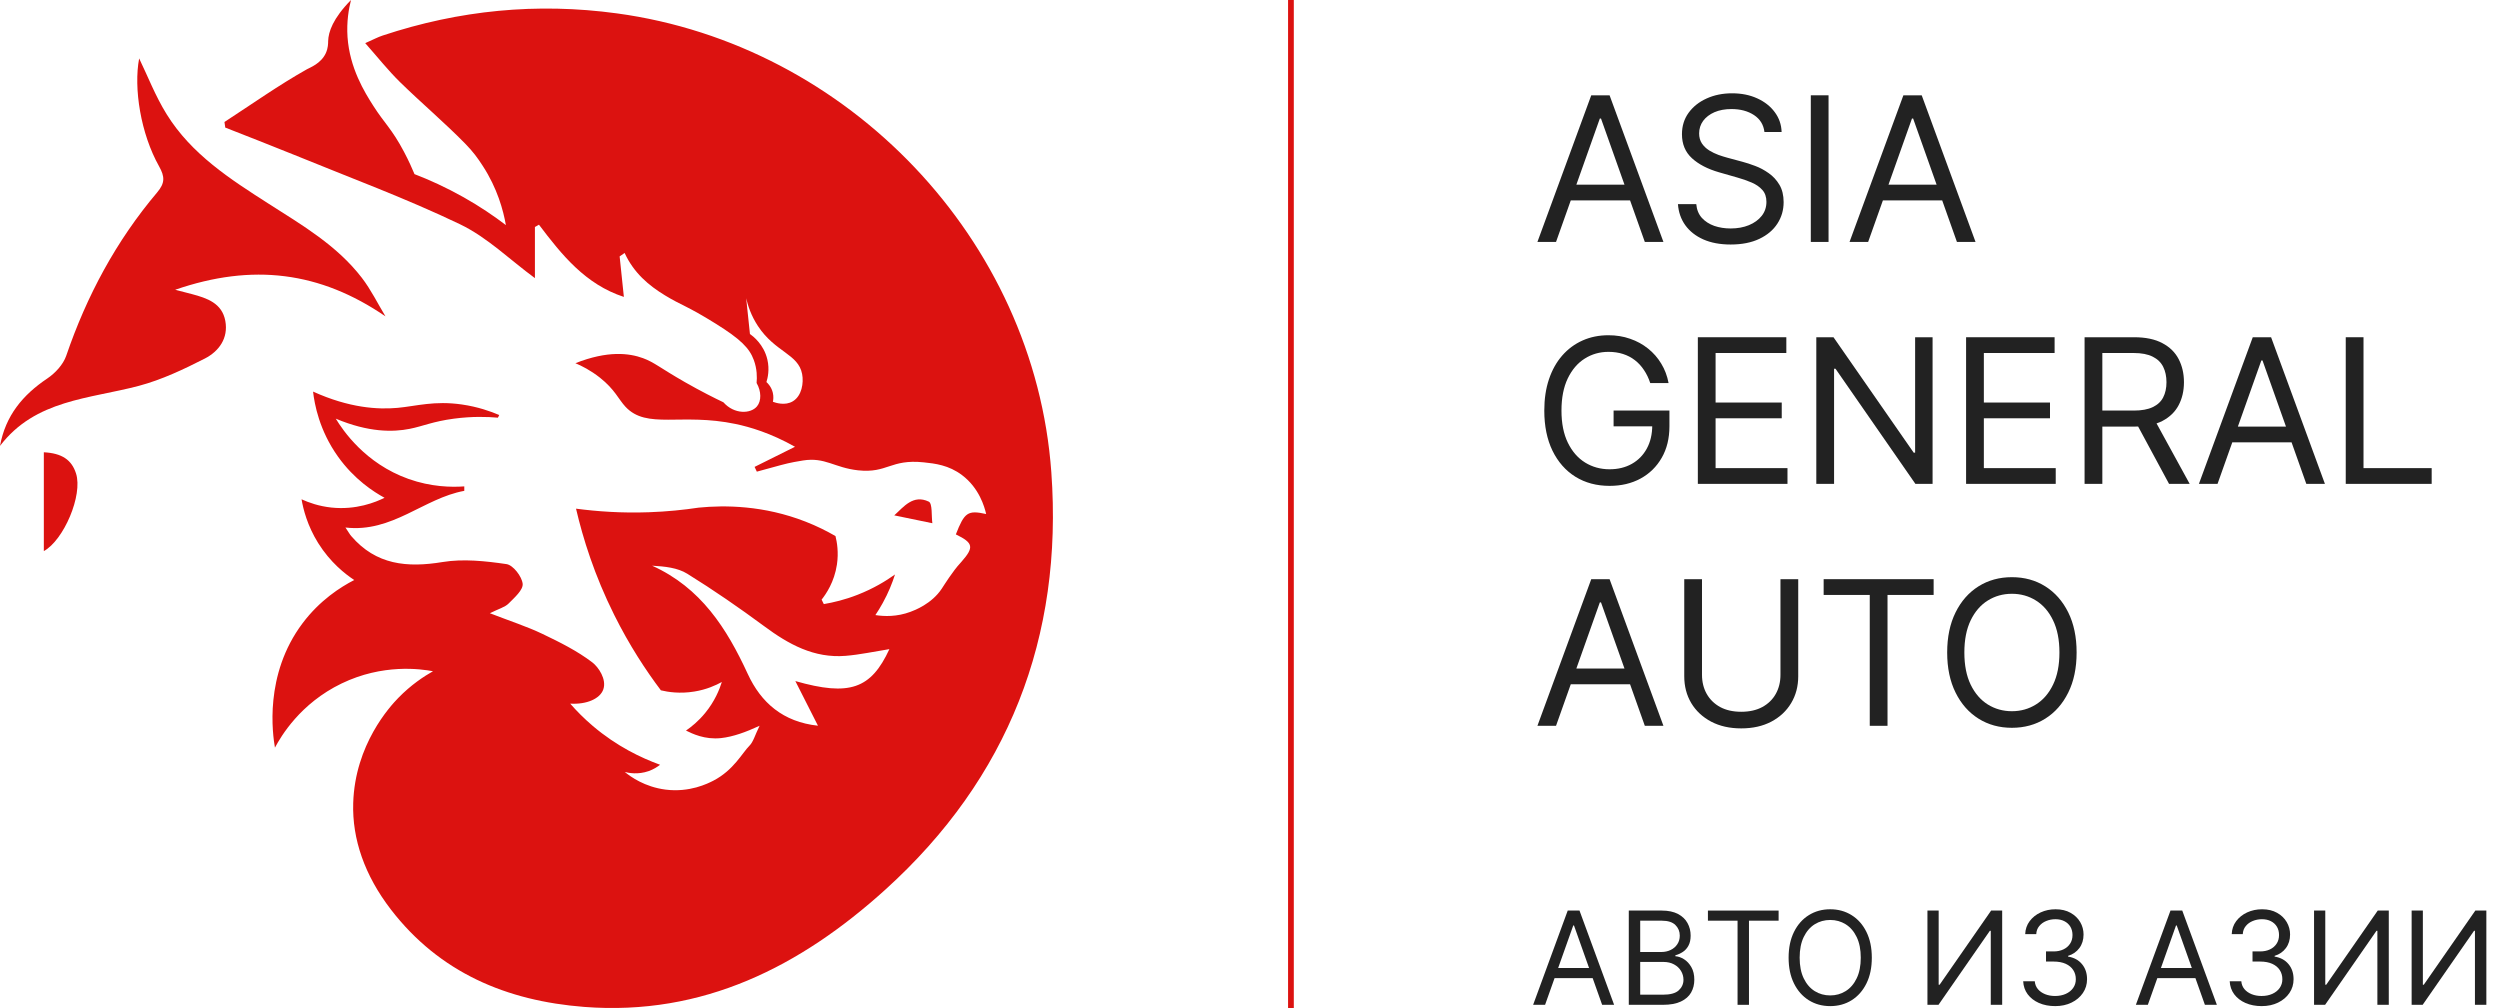 <?xml version="1.0" encoding="UTF-8"?> <svg xmlns="http://www.w3.org/2000/svg" width="124" height="50" viewBox="0 0 124 50" fill="none"><path d="M22.814 11.122C20.123 9.831 17.309 8.795 14.544 7.662C13.425 7.206 12.298 6.773 11.173 6.328C11.159 6.236 11.147 6.142 11.133 6.05C12.49 5.169 13.815 4.228 15.221 3.437C15.379 3.348 15.921 3.153 16.159 2.639C16.279 2.378 16.274 2.149 16.276 2.037C16.291 1.583 16.506 0.921 17.41 0C17.3 0.43 17.186 1.07 17.237 1.836C17.346 3.382 18.078 4.564 18.52 5.255C19.068 6.116 19.435 6.388 20.037 7.527C20.281 7.986 20.45 8.376 20.559 8.637C21.288 8.916 22.114 9.289 22.992 9.782C23.807 10.241 24.504 10.717 25.092 11.165C24.963 10.43 24.67 9.346 23.95 8.236C23.683 7.826 23.482 7.544 23.075 7.126C22.037 6.067 20.901 5.109 19.842 4.073C19.254 3.497 18.738 2.843 18.115 2.14C18.517 1.962 18.744 1.839 18.984 1.761C22.771 0.505 26.626 0.123 30.594 0.663C42.068 2.22 51.314 11.879 52.146 23.422C52.737 31.609 50.014 38.609 43.907 44.131C39.704 47.932 34.874 50.399 28.976 49.943C25.132 49.644 21.801 48.247 19.386 45.109C18.084 43.416 17.464 41.615 17.519 39.837C17.605 36.925 19.349 35.034 19.756 34.616C20.39 33.964 21.027 33.548 21.477 33.293C20.858 33.178 18.987 32.914 16.942 33.901C14.891 34.891 13.933 36.526 13.637 37.083C13.528 36.446 13.084 33.474 15.006 30.915C15.863 29.773 16.885 29.122 17.57 28.769C17.128 28.477 16.386 27.903 15.78 26.933C15.247 26.076 15.043 25.267 14.957 24.765C15.313 24.928 15.818 25.109 16.44 25.175C17.665 25.304 18.629 24.911 19.073 24.69C18.531 24.395 17.57 23.778 16.764 22.648C15.835 21.345 15.6 20.049 15.528 19.423C17.335 20.241 18.744 20.318 19.719 20.23C20.654 20.143 21.543 19.865 22.912 20.063C23.709 20.178 24.343 20.407 24.762 20.585C24.739 20.628 24.716 20.671 24.696 20.717C24.185 20.671 23.422 20.645 22.513 20.766C21.471 20.904 20.972 21.142 20.318 21.271C19.498 21.434 18.29 21.454 16.655 20.766C17.005 21.343 18.112 22.989 20.261 23.755C21.383 24.154 22.387 24.171 23.029 24.125C23.029 24.2 23.029 24.271 23.029 24.346C21.01 24.713 19.466 26.434 17.134 26.165C17.3 26.411 17.352 26.512 17.424 26.592C18.652 28.021 20.192 28.167 21.951 27.877C22.98 27.708 24.079 27.828 25.123 27.98C25.45 28.029 25.883 28.589 25.924 28.953C25.958 29.257 25.516 29.644 25.224 29.937C25.04 30.12 24.747 30.192 24.297 30.416C25.301 30.806 26.127 31.07 26.902 31.44C27.759 31.85 28.626 32.281 29.375 32.851C29.69 33.092 30.095 33.695 29.925 34.191C29.768 34.653 29.105 34.951 28.282 34.9C28.594 35.258 28.967 35.637 29.406 36.01C30.597 37.022 31.813 37.596 32.739 37.932C32.61 38.035 32.418 38.161 32.163 38.25C31.646 38.428 31.193 38.342 30.99 38.29C31.274 38.523 31.976 39.033 33.015 39.165C34.205 39.314 35.095 38.87 35.384 38.721C36.391 38.199 36.819 37.338 37.172 36.988C37.367 36.793 37.441 36.474 37.676 35.998C36.991 36.314 36.365 36.543 35.766 36.609C34.954 36.698 34.329 36.386 34.025 36.236C34.297 36.05 34.644 35.769 34.974 35.367C35.45 34.788 35.685 34.205 35.803 33.827C35.508 33.99 35.043 34.203 34.441 34.3C33.726 34.418 33.132 34.326 32.78 34.24C32.031 33.247 31.216 32.005 30.468 30.505C29.481 28.528 28.913 26.698 28.571 25.23C29.61 25.367 30.829 25.456 32.186 25.407C33.087 25.376 33.913 25.29 34.659 25.178C35.947 25.052 37.877 25.06 39.96 25.875C40.511 26.09 41.004 26.337 41.44 26.589C41.517 26.899 41.601 27.398 41.512 28.001C41.383 28.87 40.969 29.466 40.752 29.742C40.789 29.816 40.826 29.888 40.861 29.963C41.334 29.882 41.907 29.748 42.536 29.501C43.322 29.194 43.938 28.818 44.392 28.494C44.257 28.919 44.065 29.401 43.786 29.905C43.666 30.123 43.543 30.324 43.419 30.508C43.855 30.577 44.484 30.599 45.158 30.347C45.358 30.273 46.211 29.954 46.71 29.2C46.819 29.036 47.26 28.325 47.636 27.923C47.645 27.915 47.665 27.892 47.694 27.857C48.322 27.143 48.279 26.928 47.41 26.506C47.84 25.407 48.003 25.296 48.913 25.496C48.83 25.132 48.566 24.205 47.717 23.566C47.06 23.069 46.371 22.989 45.815 22.932C44.165 22.76 44.022 23.485 42.562 23.328C41.377 23.198 40.929 22.665 39.828 22.84C39.644 22.869 39.197 22.94 38.729 23.069C38.333 23.178 37.937 23.285 37.539 23.394C37.501 23.316 37.464 23.236 37.427 23.158C38.095 22.826 38.764 22.493 39.432 22.16C38.218 21.474 37.18 21.176 36.489 21.03C33.781 20.462 32.085 21.317 31.021 20.172C30.671 19.796 30.502 19.323 29.756 18.732C29.288 18.362 28.841 18.141 28.54 18.015C30.146 17.378 31.213 17.516 31.893 17.765C32.456 17.972 32.731 18.244 33.976 18.956C34.77 19.409 35.442 19.745 35.881 19.954C36.42 20.562 37.235 20.531 37.547 20.155C37.771 19.885 37.765 19.409 37.527 18.996C37.553 18.715 37.553 18.302 37.389 17.857C37.172 17.266 36.735 16.824 35.493 16.05C34.062 15.158 33.804 15.152 32.983 14.65C32.169 14.154 31.44 13.54 30.981 12.547C30.898 12.605 30.817 12.659 30.734 12.717C30.8 13.356 30.866 13.999 30.944 14.727C29.039 14.105 27.869 12.648 26.733 11.145C26.667 11.182 26.601 11.222 26.532 11.259C26.532 12.134 26.532 13.012 26.532 13.795C25.295 12.889 24.168 11.77 22.814 11.122ZM44.114 32.197C43.336 32.321 42.642 32.473 41.939 32.53C40.379 32.656 39.116 31.959 37.906 31.061C36.667 30.146 35.396 29.268 34.088 28.457C33.606 28.158 32.977 28.095 32.344 28.058C34.765 29.151 36.044 31.162 37.088 33.425C37.745 34.851 38.838 35.809 40.571 35.995C40.192 35.247 39.868 34.607 39.449 33.781C42.14 34.55 43.204 34.168 44.114 32.197ZM39.331 19.9C39.768 19.633 39.871 18.996 39.785 18.549C39.593 17.55 38.451 17.476 37.593 16.17C37.246 15.643 37.088 15.132 37.011 14.793C37.074 15.384 37.134 15.975 37.197 16.566C37.346 16.672 37.886 17.08 38.061 17.831C38.178 18.333 38.078 18.752 38.015 18.95C38.089 19.016 38.267 19.197 38.333 19.486C38.376 19.673 38.356 19.834 38.336 19.928C38.457 19.974 38.941 20.141 39.331 19.9Z" fill="#DC1210"></path><path d="M8.689 14.372C12.524 13.049 15.872 13.468 19.119 15.691C18.732 15.052 18.399 14.366 17.946 13.778C16.715 12.177 14.997 11.173 13.331 10.109C11.414 8.884 9.492 7.648 8.264 5.663C7.705 4.762 7.318 3.755 6.902 2.897C6.621 4.38 6.979 6.632 7.892 8.253C8.176 8.761 8.19 9.076 7.797 9.541C5.766 11.942 4.303 14.667 3.285 17.645C3.135 18.081 2.74 18.508 2.347 18.772C1.136 19.584 0.275 20.608 0 22.117C1.753 19.816 4.441 19.788 6.89 19.137C8.024 18.835 9.111 18.319 10.161 17.783C10.855 17.427 11.334 16.779 11.176 15.918C11.013 15.034 10.267 14.788 9.518 14.587C9.32 14.538 9.125 14.486 8.689 14.372Z" fill="#DC1210"></path><path d="M2.174 22.433C2.174 24.134 2.174 25.743 2.174 27.335C3.167 26.784 4.114 24.558 3.772 23.488C3.554 22.8 3.061 22.479 2.174 22.433Z" fill="#DC1210"></path><path d="M44.355 25.562C44.94 25.683 45.502 25.8 46.245 25.952C46.194 25.602 46.257 24.971 46.065 24.88C45.29 24.512 44.825 25.138 44.355 25.562Z" fill="#DC1210"></path><path d="M76.636 49.839H76.043L77.759 45.164H78.343L80.06 49.839H79.466L78.07 45.904H78.033L76.636 49.839ZM76.855 48.013H79.247V48.515H76.855V48.013Z" fill="#222222"></path><path d="M80.788 49.839V45.164H82.422C82.748 45.164 83.016 45.221 83.228 45.333C83.439 45.444 83.597 45.594 83.7 45.783C83.804 45.97 83.856 46.178 83.856 46.406C83.856 46.607 83.82 46.773 83.748 46.904C83.678 47.035 83.586 47.138 83.47 47.214C83.356 47.29 83.232 47.346 83.098 47.383V47.429C83.241 47.438 83.385 47.488 83.529 47.579C83.674 47.67 83.795 47.801 83.892 47.972C83.99 48.142 84.038 48.351 84.038 48.597C84.038 48.832 83.985 49.042 83.879 49.23C83.772 49.417 83.604 49.565 83.374 49.675C83.144 49.784 82.845 49.839 82.477 49.839H80.788ZM81.354 49.337H82.477C82.847 49.337 83.109 49.265 83.264 49.122C83.421 48.978 83.5 48.803 83.5 48.597C83.5 48.439 83.459 48.293 83.379 48.159C83.298 48.024 83.183 47.916 83.034 47.835C82.885 47.753 82.708 47.712 82.504 47.712H81.354V49.337ZM81.354 47.219H82.404C82.574 47.219 82.728 47.185 82.865 47.118C83.004 47.051 83.113 46.957 83.194 46.835C83.276 46.713 83.317 46.57 83.317 46.406C83.317 46.201 83.246 46.026 83.102 45.883C82.959 45.739 82.733 45.666 82.422 45.666H81.354V47.219Z" fill="#222222"></path><path d="M84.713 45.666V45.164H88.219V45.666H86.749V49.839H86.183V45.666H84.713Z" fill="#222222"></path><path d="M92.842 47.502C92.842 47.995 92.753 48.421 92.575 48.78C92.397 49.139 92.153 49.416 91.842 49.611C91.532 49.805 91.177 49.903 90.778 49.903C90.38 49.903 90.025 49.805 89.715 49.611C89.404 49.416 89.16 49.139 88.982 48.78C88.804 48.421 88.715 47.995 88.715 47.502C88.715 47.009 88.804 46.583 88.982 46.223C89.16 45.864 89.404 45.587 89.715 45.393C90.025 45.198 90.38 45.1 90.778 45.1C91.177 45.1 91.532 45.198 91.842 45.393C92.153 45.587 92.397 45.864 92.575 46.223C92.753 46.583 92.842 47.009 92.842 47.502ZM92.294 47.502C92.294 47.097 92.226 46.755 92.091 46.477C91.957 46.198 91.775 45.988 91.545 45.844C91.317 45.702 91.061 45.63 90.778 45.63C90.495 45.63 90.239 45.702 90.009 45.844C89.781 45.988 89.599 46.198 89.464 46.477C89.33 46.755 89.263 47.097 89.263 47.502C89.263 47.906 89.33 48.248 89.464 48.526C89.599 48.805 89.781 49.016 90.009 49.159C90.239 49.302 90.495 49.373 90.778 49.373C91.061 49.373 91.317 49.302 91.545 49.159C91.775 49.016 91.957 48.805 92.091 48.526C92.226 48.248 92.294 47.906 92.294 47.502Z" fill="#222222"></path><path d="M95.601 45.164H96.158V48.844H96.204L98.76 45.164H99.308V49.839H98.742V46.169H98.696L96.149 49.839H95.601V45.164Z" fill="#222222"></path><path d="M101.938 49.903C101.637 49.903 101.368 49.851 101.132 49.748C100.898 49.644 100.712 49.5 100.573 49.316C100.436 49.131 100.362 48.915 100.35 48.67H100.925C100.937 48.821 100.989 48.951 101.08 49.061C101.171 49.169 101.291 49.252 101.438 49.312C101.586 49.371 101.749 49.401 101.929 49.401C102.13 49.401 102.308 49.366 102.463 49.296C102.618 49.226 102.74 49.128 102.828 49.004C102.917 48.879 102.961 48.734 102.961 48.57C102.961 48.398 102.918 48.246 102.833 48.116C102.748 47.983 102.623 47.88 102.459 47.805C102.294 47.731 102.093 47.693 101.856 47.693H101.482V47.191H101.856C102.042 47.191 102.204 47.158 102.344 47.091C102.486 47.024 102.596 46.929 102.675 46.808C102.756 46.686 102.796 46.543 102.796 46.379C102.796 46.22 102.761 46.083 102.691 45.965C102.621 45.848 102.522 45.757 102.395 45.692C102.268 45.626 102.119 45.593 101.947 45.593C101.786 45.593 101.634 45.623 101.491 45.682C101.349 45.74 101.234 45.825 101.144 45.936C101.054 46.045 101.005 46.178 100.998 46.333H100.45C100.459 46.088 100.533 45.873 100.671 45.689C100.81 45.504 100.991 45.359 101.215 45.256C101.44 45.152 101.687 45.1 101.956 45.1C102.246 45.1 102.494 45.159 102.7 45.276C102.907 45.392 103.066 45.545 103.178 45.735C103.289 45.925 103.344 46.131 103.344 46.351C103.344 46.614 103.275 46.839 103.136 47.025C102.999 47.21 102.813 47.339 102.577 47.41V47.447C102.872 47.495 103.103 47.621 103.269 47.824C103.435 48.024 103.518 48.273 103.518 48.57C103.518 48.824 103.448 49.052 103.31 49.255C103.173 49.455 102.986 49.614 102.748 49.729C102.511 49.845 102.241 49.903 101.938 49.903Z" fill="#222222"></path><path d="M106.533 49.839H105.939L107.656 45.164H108.24L109.957 49.839H109.363L107.966 45.904H107.93L106.533 49.839ZM106.752 48.013H109.144V48.515H106.752V48.013Z" fill="#222222"></path><path d="M112.182 49.903C111.881 49.903 111.612 49.851 111.376 49.748C111.142 49.644 110.955 49.5 110.817 49.316C110.68 49.131 110.606 48.915 110.593 48.67H111.169C111.181 48.821 111.232 48.951 111.324 49.061C111.415 49.169 111.534 49.252 111.682 49.312C111.83 49.371 111.993 49.401 112.173 49.401C112.374 49.401 112.552 49.366 112.707 49.296C112.862 49.226 112.984 49.128 113.072 49.004C113.16 48.879 113.205 48.734 113.205 48.57C113.205 48.398 113.162 48.246 113.077 48.116C112.991 47.983 112.867 47.88 112.702 47.805C112.538 47.731 112.337 47.693 112.1 47.693H111.725V47.191H112.1C112.285 47.191 112.448 47.158 112.588 47.091C112.73 47.024 112.84 46.929 112.919 46.808C113 46.686 113.04 46.543 113.04 46.379C113.04 46.22 113.005 46.083 112.935 45.965C112.865 45.848 112.766 45.757 112.638 45.692C112.512 45.626 112.363 45.593 112.191 45.593C112.03 45.593 111.878 45.623 111.735 45.682C111.593 45.74 111.477 45.825 111.388 45.936C111.298 46.045 111.249 46.178 111.242 46.333H110.694C110.703 46.088 110.777 45.873 110.915 45.689C111.054 45.504 111.235 45.359 111.458 45.256C111.684 45.152 111.931 45.1 112.2 45.1C112.489 45.1 112.737 45.159 112.944 45.276C113.151 45.392 113.31 45.545 113.421 45.735C113.532 45.925 113.588 46.131 113.588 46.351C113.588 46.614 113.519 46.839 113.38 47.025C113.243 47.21 113.057 47.339 112.821 47.41V47.447C113.116 47.495 113.347 47.621 113.513 47.824C113.679 48.024 113.761 48.273 113.761 48.57C113.761 48.824 113.692 49.052 113.554 49.255C113.417 49.455 113.23 49.614 112.992 49.729C112.755 49.845 112.485 49.903 112.182 49.903Z" fill="#222222"></path><path d="M114.777 45.164H115.334V48.844H115.38L117.936 45.164H118.484V49.839H117.918V46.169H117.872L115.325 49.839H114.777V45.164Z" fill="#222222"></path><path d="M119.617 45.164H120.174V48.844H120.219L122.776 45.164H123.323V49.839H122.757V46.169H122.712L120.164 49.839H119.617V45.164Z" fill="#222222"></path><path fill-rule="evenodd" clip-rule="evenodd" d="M63.888 50V0H64.173V50H63.888Z" fill="#DC1210"></path><path d="M77.179 12H76.256L78.926 4.727H79.835L82.506 12H81.583L79.409 5.878H79.352L77.179 12ZM77.52 9.159H81.242V9.94H77.52V9.159Z" fill="#222222"></path><path d="M87.516 6.546C87.473 6.186 87.3 5.906 86.998 5.707C86.695 5.509 86.323 5.409 85.882 5.409C85.561 5.409 85.279 5.461 85.037 5.565C84.798 5.67 84.611 5.813 84.476 5.995C84.344 6.177 84.277 6.385 84.277 6.617C84.277 6.811 84.323 6.978 84.416 7.117C84.51 7.255 84.631 7.369 84.778 7.462C84.925 7.552 85.079 7.626 85.24 7.685C85.401 7.742 85.549 7.788 85.684 7.824L86.422 8.023C86.612 8.073 86.822 8.141 87.054 8.229C87.289 8.316 87.512 8.436 87.725 8.587C87.941 8.737 88.118 8.928 88.258 9.163C88.398 9.397 88.468 9.685 88.468 10.026C88.468 10.419 88.365 10.774 88.159 11.091C87.955 11.408 87.657 11.66 87.264 11.847C86.873 12.034 86.398 12.128 85.84 12.128C85.319 12.128 84.868 12.044 84.487 11.876C84.108 11.708 83.81 11.473 83.592 11.173C83.376 10.872 83.255 10.523 83.226 10.125H84.135C84.159 10.4 84.251 10.627 84.412 10.807C84.576 10.985 84.782 11.117 85.03 11.205C85.281 11.29 85.551 11.332 85.84 11.332C86.176 11.332 86.478 11.278 86.745 11.169C87.013 11.058 87.225 10.904 87.381 10.707C87.537 10.509 87.615 10.277 87.615 10.011C87.615 9.77 87.548 9.573 87.413 9.422C87.278 9.27 87.1 9.147 86.88 9.053C86.66 8.958 86.422 8.875 86.166 8.804L85.272 8.548C84.703 8.385 84.254 8.152 83.922 7.849C83.591 7.546 83.425 7.149 83.425 6.659C83.425 6.252 83.535 5.897 83.755 5.594C83.978 5.288 84.276 5.052 84.65 4.884C85.027 4.713 85.447 4.628 85.911 4.628C86.38 4.628 86.796 4.712 87.161 4.88C87.525 5.046 87.814 5.273 88.027 5.562C88.243 5.851 88.356 6.179 88.368 6.546H87.516Z" fill="#222222"></path><path d="M90.696 4.727V12H89.816V4.727H90.696Z" fill="#222222"></path><path d="M92.66 12H91.737L94.408 4.727H95.317L97.987 12H97.064L94.891 5.878H94.834L92.66 12ZM93.001 9.159H96.723V9.94H93.001V9.159Z" fill="#222222"></path><path d="M81.852 19C81.774 18.761 81.671 18.547 81.543 18.357C81.418 18.166 81.268 18.002 81.093 17.867C80.92 17.732 80.723 17.629 80.503 17.558C80.283 17.487 80.041 17.452 79.779 17.452C79.348 17.452 78.956 17.563 78.603 17.786C78.25 18.008 77.97 18.336 77.761 18.769C77.553 19.203 77.449 19.734 77.449 20.364C77.449 20.994 77.554 21.525 77.765 21.958C77.976 22.391 78.261 22.719 78.621 22.942C78.981 23.164 79.386 23.276 79.835 23.276C80.252 23.276 80.619 23.187 80.936 23.009C81.256 22.829 81.504 22.576 81.682 22.249C81.862 21.92 81.952 21.533 81.952 21.088L82.222 21.145H80.034V20.364H82.804V21.145C82.804 21.744 82.676 22.265 82.421 22.707C82.167 23.15 81.817 23.494 81.37 23.737C80.924 23.979 80.413 24.099 79.835 24.099C79.192 24.099 78.626 23.948 78.138 23.645C77.653 23.342 77.274 22.911 77.002 22.352C76.732 21.794 76.597 21.131 76.597 20.364C76.597 19.788 76.674 19.271 76.828 18.812C76.984 18.35 77.204 17.957 77.488 17.633C77.772 17.309 78.108 17.06 78.497 16.887C78.885 16.714 79.312 16.628 79.779 16.628C80.162 16.628 80.52 16.686 80.851 16.802C81.185 16.916 81.482 17.078 81.742 17.288C82.005 17.497 82.224 17.747 82.399 18.038C82.575 18.327 82.695 18.647 82.761 19H81.852Z" fill="#222222"></path><path d="M84.213 24V16.727H88.602V17.509H85.093V19.966H88.374V20.747H85.093V23.219H88.659V24H84.213Z" fill="#222222"></path><path d="M95.856 16.727V24H95.004L91.041 18.29H90.97V24H90.089V16.727H90.941L94.919 22.452H94.99V16.727H95.856Z" fill="#222222"></path><path d="M97.518 24V16.727H101.908V17.509H98.399V19.966H101.68V20.747H98.399V23.219H101.964V24H97.518Z" fill="#222222"></path><path d="M103.395 24V16.727H105.852C106.42 16.727 106.887 16.824 107.251 17.019C107.616 17.21 107.886 17.474 108.061 17.811C108.236 18.147 108.324 18.529 108.324 18.957C108.324 19.386 108.236 19.766 108.061 20.097C107.886 20.429 107.617 20.689 107.255 20.879C106.893 21.066 106.43 21.159 105.867 21.159H103.878V20.364H105.838C106.226 20.364 106.539 20.307 106.776 20.193C107.015 20.08 107.188 19.919 107.294 19.71C107.403 19.5 107.457 19.249 107.457 18.957C107.457 18.666 107.403 18.412 107.294 18.194C107.185 17.976 107.011 17.808 106.772 17.69C106.533 17.569 106.217 17.509 105.824 17.509H104.276V24H103.395ZM106.818 20.733L108.608 24H107.585L105.824 20.733H106.818Z" fill="#222222"></path><path d="M109.99 24H109.066L111.737 16.727H112.646L115.316 24H114.393L112.22 17.878H112.163L109.99 24ZM110.331 21.159H114.052V21.94H110.331V21.159Z" fill="#222222"></path><path d="M116.349 24V16.727H117.23V23.219H120.611V24H116.349Z" fill="#222222"></path><path d="M77.179 36H76.256L78.926 28.727H79.835L82.506 36H81.583L79.409 29.878H79.352L77.179 36ZM77.52 33.159H81.242V33.94H77.52V33.159Z" fill="#222222"></path><path d="M88.311 28.727H89.192V33.543C89.192 34.04 89.075 34.484 88.841 34.874C88.609 35.263 88.281 35.569 87.857 35.794C87.433 36.017 86.936 36.128 86.365 36.128C85.795 36.128 85.298 36.017 84.874 35.794C84.45 35.569 84.121 35.263 83.887 34.874C83.655 34.484 83.539 34.04 83.539 33.543V28.727H84.419V33.472C84.419 33.827 84.498 34.143 84.654 34.42C84.81 34.694 85.032 34.911 85.321 35.07C85.612 35.226 85.96 35.304 86.365 35.304C86.77 35.304 87.118 35.226 87.409 35.07C87.701 34.911 87.923 34.694 88.077 34.42C88.233 34.143 88.311 33.827 88.311 33.472V28.727Z" fill="#222222"></path><path d="M90.453 29.509V28.727H95.908V29.509H93.621V36H92.74V29.509H90.453Z" fill="#222222"></path><path d="M103 32.364C103 33.131 102.862 33.794 102.585 34.352C102.308 34.911 101.928 35.342 101.445 35.645C100.962 35.948 100.41 36.099 99.79 36.099C99.17 36.099 98.618 35.948 98.135 35.645C97.652 35.342 97.272 34.911 96.996 34.352C96.719 33.794 96.58 33.131 96.58 32.364C96.58 31.597 96.719 30.934 96.996 30.375C97.272 29.816 97.652 29.386 98.135 29.082C98.618 28.779 99.17 28.628 99.79 28.628C100.41 28.628 100.962 28.779 101.445 29.082C101.928 29.386 102.308 29.816 102.585 30.375C102.862 30.934 103 31.597 103 32.364ZM102.148 32.364C102.148 31.734 102.043 31.203 101.832 30.769C101.624 30.336 101.341 30.008 100.983 29.786C100.628 29.563 100.231 29.452 99.79 29.452C99.35 29.452 98.951 29.563 98.594 29.786C98.238 30.008 97.955 30.336 97.745 30.769C97.536 31.203 97.432 31.734 97.432 32.364C97.432 32.993 97.536 33.525 97.745 33.958C97.955 34.391 98.238 34.719 98.594 34.942C98.951 35.164 99.35 35.276 99.79 35.276C100.231 35.276 100.628 35.164 100.983 34.942C101.341 34.719 101.624 34.391 101.832 33.958C102.043 33.525 102.148 32.993 102.148 32.364Z" fill="#222222"></path></svg> 